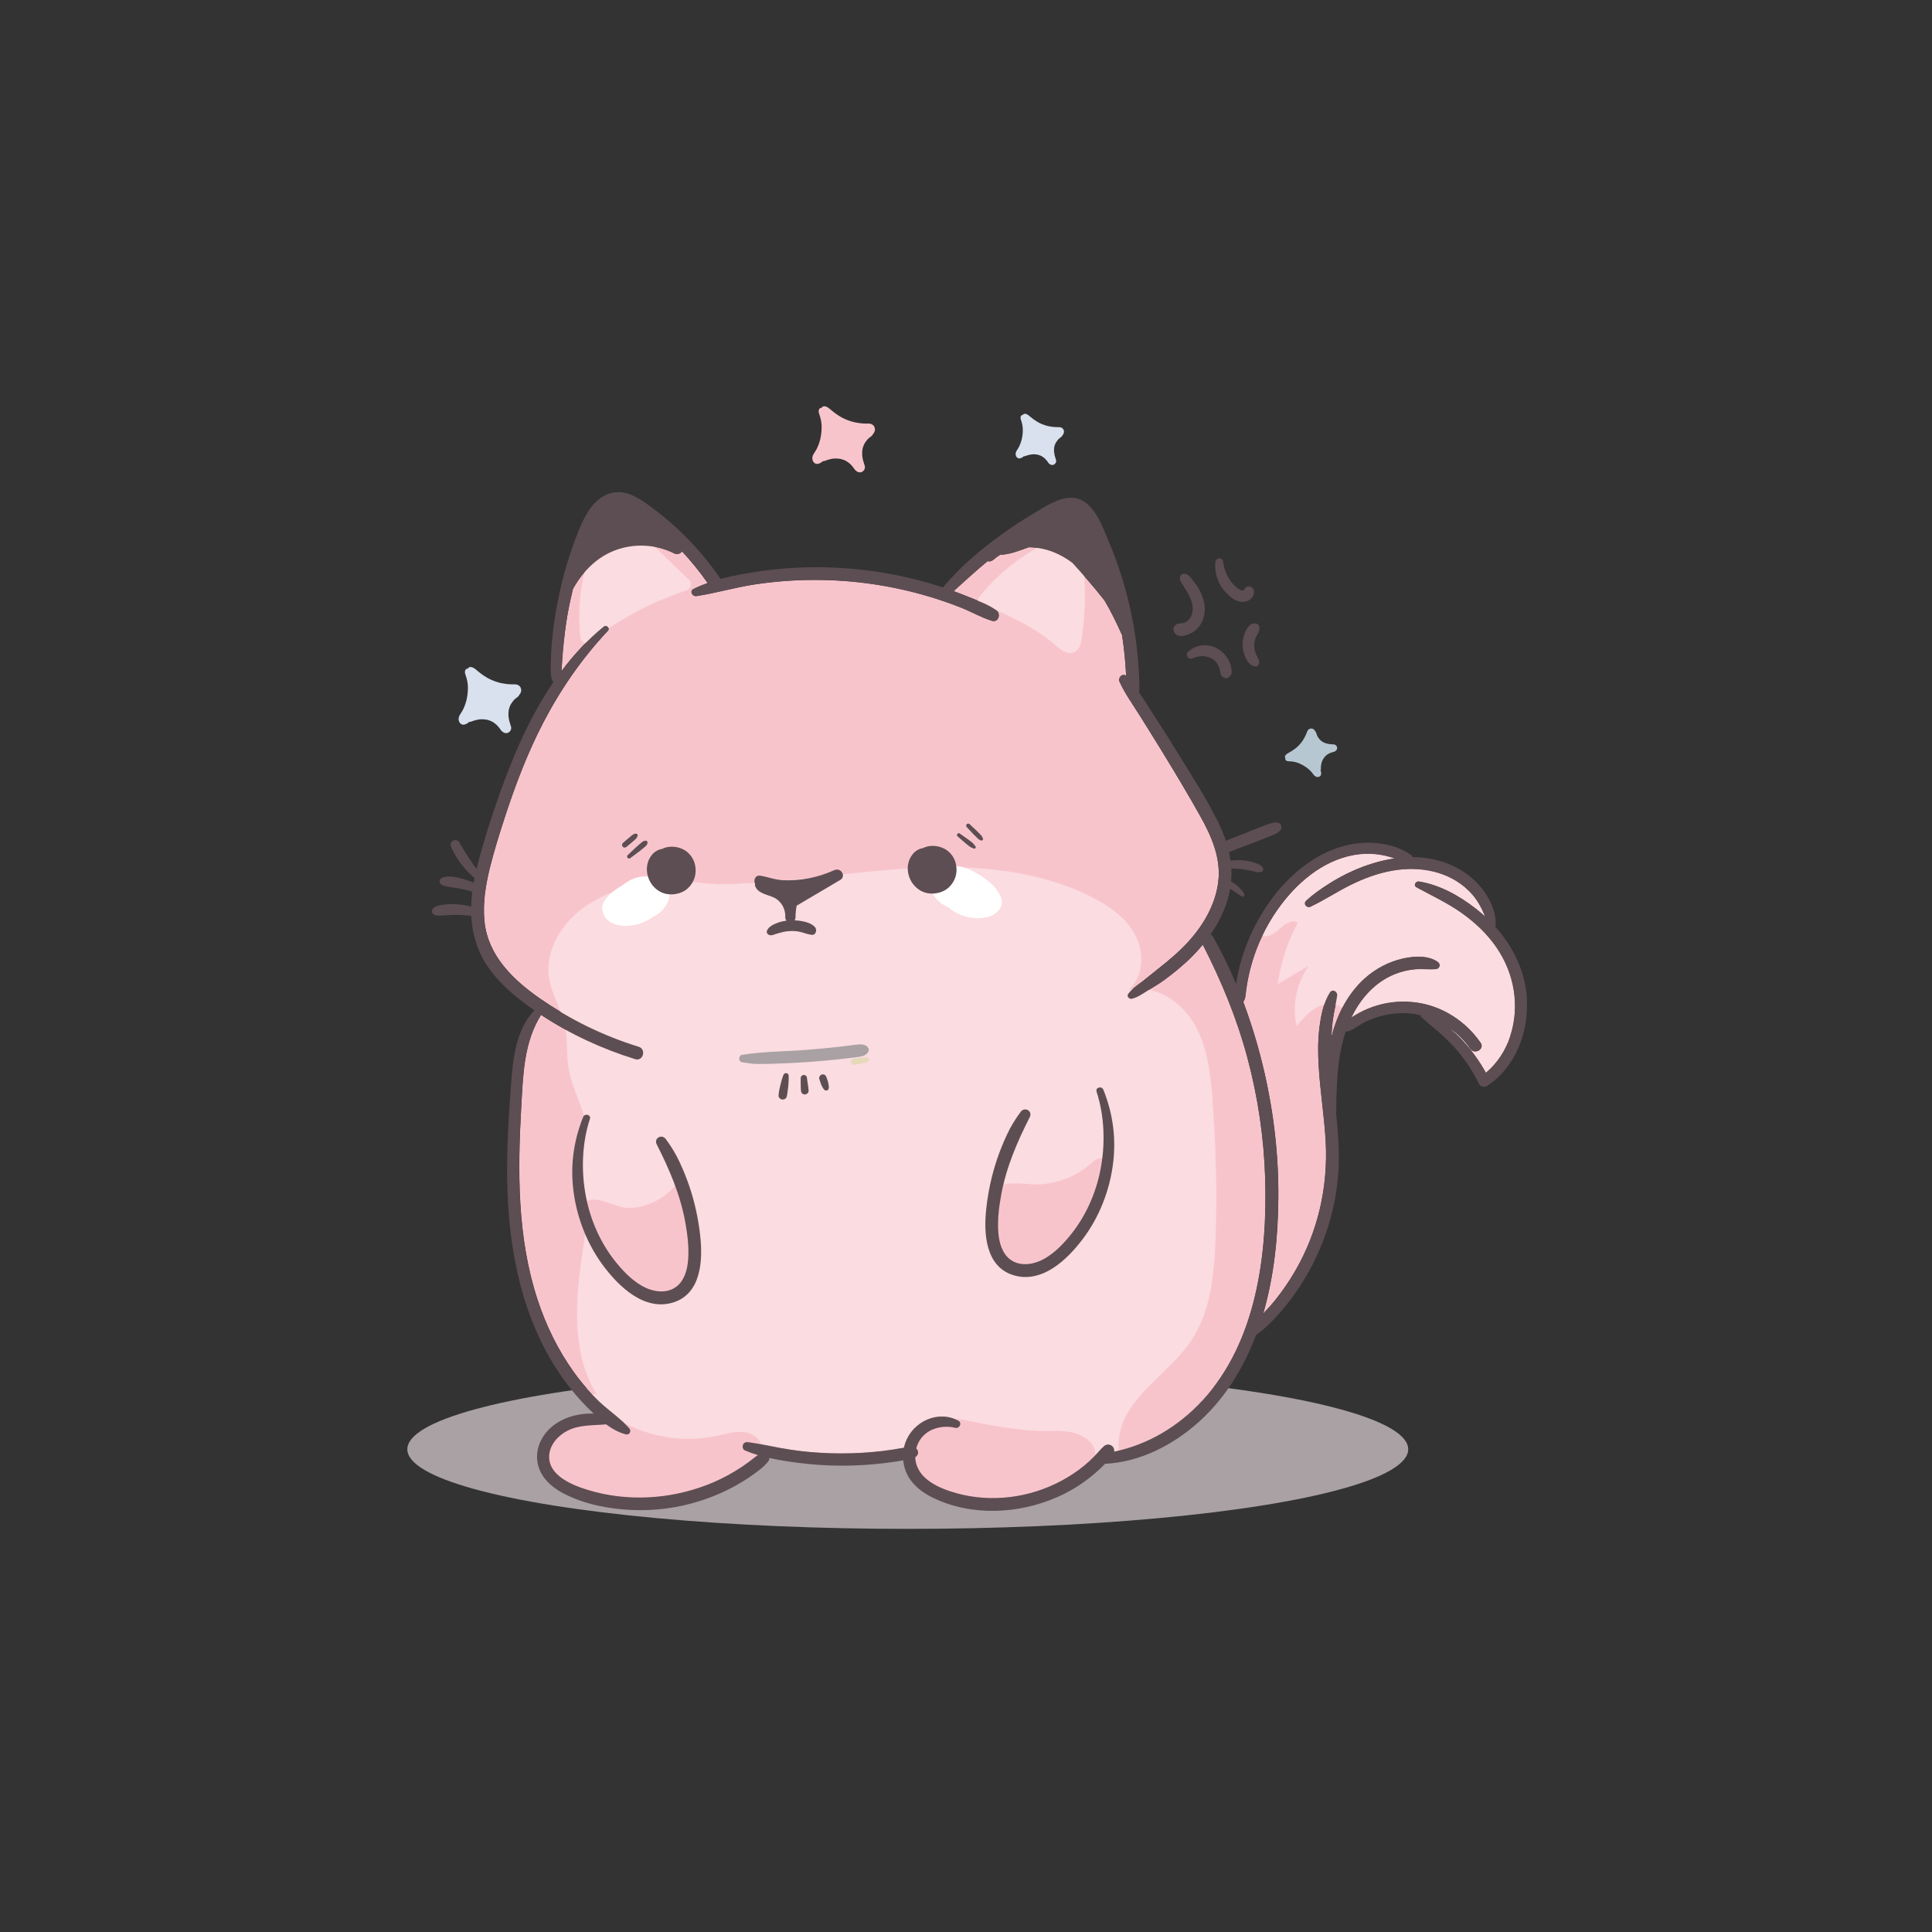 <?xml version="1.0" encoding="UTF-8" standalone="no"?> <!-- Created with Inkscape (http://www.inkscape.org/) --> <svg xmlns:inkscape="http://www.inkscape.org/namespaces/inkscape" xmlns:sodipodi="http://sodipodi.sourceforge.net/DTD/sodipodi-0.dtd" xmlns="http://www.w3.org/2000/svg" xmlns:svg="http://www.w3.org/2000/svg" width="500" height="500" viewBox="0 0 132.292 132.292" id="svg1" inkscape:version="1.3 (0e150ed6c4, 2023-07-21)" sodipodi:docname="кот розовый_печаль.svg"><rect x="0" y="0" width="132.292" height="132.292" fill="#333333" stroke="none"/> <defs id="defs1"></defs> <g inkscape:label="Слой 1" inkscape:groupmode="layer" id="layer1"> <g id="g247" transform="matrix(0.265,0,0,0.265,14.75,-2.265)"> <path class="cls-2" d="m 282.06,197.65 c 0,0 -0.02,0.06 -0.02,0.08 0,0.02 -0.01,0.03 -0.02,0.06 -0.03,0.07 -0.05,0.14 -0.08,0.21 -0.07,0.19 -0.15,0.37 -0.24,0.56 -0.16,0.35 -0.35,0.69 -0.55,1.02 -0.04,0.06 -0.08,0.13 -0.11,0.19 0,0 -0.09,0.14 -0.11,0.17 -0.1,0.14 -0.2,0.28 -0.3,0.42 -0.24,0.31 -0.49,0.6 -0.76,0.87 -0.48,0.49 -1.02,0.9 -1.65,1.31 -0.31,0.2 -0.63,0.37 -0.94,0.56 -0.38,0.22 -0.8,0.45 -0.91,0.91 -0.04,0.17 0.02,0.35 0.13,0.48 -0.07,0.12 -0.08,0.27 0.03,0.42 0.26,0.36 0.68,0.35 1.08,0.36 0.36,0.01 0.73,0.06 1.08,0.12 0.76,0.13 1.5,0.45 2.17,0.81 0.67,0.35 1.27,0.77 1.82,1.28 0.27,0.25 0.47,0.46 0.69,0.73 0.32,0.41 0.55,0.86 1.07,1.04 0.51,0.18 1.19,0 1.27,-0.64 0.05,-0.36 -0.01,-0.65 -0.14,-0.92 0.08,-0.27 0.08,-0.59 0.08,-0.86 0,-0.03 0,-0.05 0,-0.05 0,-0.02 0,-0.04 0,-0.07 0,-0.07 0.01,-0.14 0.02,-0.22 0.02,-0.16 0.04,-0.32 0.07,-0.48 0.03,-0.18 0.08,-0.36 0.13,-0.53 0,0 0,0 0,-0.01 0,0 0,-0.02 0.02,-0.04 0.03,-0.08 0.07,-0.17 0.1,-0.25 0.06,-0.15 0.13,-0.3 0.21,-0.44 0.11,-0.21 0.1,-0.19 0.21,-0.33 0.4,-0.54 0.65,-0.76 1.23,-1.1 0.04,-0.02 0.08,-0.05 0.13,-0.07 0.01,0 0.1,-0.05 0.12,-0.06 0.13,-0.06 0.27,-0.11 0.41,-0.16 0.15,-0.05 0.31,-0.1 0.47,-0.14 0.06,-0.02 0.13,-0.03 0.19,-0.05 0.08,0 0.15,-0.04 0.21,-0.08 0.04,-0.02 0.06,-0.03 0.08,-0.04 0.37,-0.18 0.64,-0.52 0.6,-0.95 -0.03,-0.4 -0.36,-0.78 -0.76,-0.85 -0.14,-0.02 -0.28,-0.03 -0.42,-0.03 -0.55,-0.03 -0.96,-0.06 -1.51,-0.21 -0.01,0 -0.13,-0.04 -0.17,-0.05 -0.04,-0.01 -0.09,-0.03 -0.1,-0.03 -0.13,-0.04 -0.25,-0.09 -0.37,-0.14 -0.14,-0.06 -0.27,-0.13 -0.4,-0.2 -0.04,-0.02 -0.09,-0.05 -0.13,-0.08 -0.02,-0.01 -0.06,-0.04 -0.09,-0.06 -0.21,-0.15 -0.39,-0.32 -0.57,-0.5 -0.01,-0.01 -0.02,-0.02 -0.02,-0.02 -0.03,-0.04 -0.06,-0.07 -0.09,-0.11 -0.08,-0.11 -0.16,-0.22 -0.24,-0.33 -0.07,-0.1 -0.13,-0.2 -0.19,-0.3 -0.02,-0.04 -0.04,-0.08 -0.05,-0.09 -0.02,-0.03 -0.03,-0.07 -0.05,-0.1 -0.11,-0.25 -0.19,-0.5 -0.26,-0.77 -0.04,-0.16 -0.14,-0.3 -0.26,-0.42 -0.15,-0.33 -0.48,-0.6 -0.82,-0.66 -0.64,-0.12 -1.1,0.3 -1.28,0.87 z" id="path6" style="fill:#b7c7d1;fill-opacity:1"></path> <path class="cls-2" d="m 77.17,185.38 c -0.06,0 -0.09,0 -0.12,0 -0.03,0 -0.05,0 -0.09,0 -0.11,0 -0.21,0 -0.32,0 -0.29,0 -0.58,-0.02 -0.87,-0.04 -0.55,-0.04 -1.1,-0.13 -1.64,-0.23 -0.1,-0.02 -0.21,-0.04 -0.31,-0.06 0,0 -0.23,-0.05 -0.28,-0.06 -0.24,-0.06 -0.48,-0.12 -0.71,-0.2 -0.53,-0.16 -1.05,-0.36 -1.55,-0.58 -0.91,-0.4 -1.72,-0.91 -2.6,-1.55 -0.42,-0.31 -0.82,-0.65 -1.22,-0.98 -0.48,-0.4 -1.01,-0.84 -1.68,-0.77 -0.24,0.03 -0.46,0.21 -0.58,0.42 -0.2,-0.02 -0.39,0.03 -0.54,0.25 -0.36,0.53 -0.13,1.08 0.06,1.63 0.17,0.49 0.29,1 0.39,1.51 0.21,1.08 0.15,2.23 0.02,3.32 -0.13,1.07 -0.39,2.09 -0.8,3.09 -0.2,0.49 -0.38,0.87 -0.64,1.29 -0.38,0.63 -0.87,1.18 -0.85,1.96 0.02,0.77 0.6,1.6 1.5,1.39 0.5,-0.12 0.86,-0.35 1.16,-0.65 0.41,-0.03 0.83,-0.19 1.2,-0.33 0.05,-0.02 0.06,-0.02 0.07,-0.03 0.03,0 0.06,-0.02 0.1,-0.03 0.1,-0.03 0.2,-0.05 0.3,-0.08 0.23,-0.06 0.45,-0.11 0.68,-0.16 0.26,-0.05 0.52,-0.08 0.78,-0.09 0,0 0.01,0 0.02,0 0.01,0 0.03,0 0.06,0 0.13,0 0.26,0 0.39,0 0.23,0.01 0.47,0.03 0.7,0.06 0.34,0.05 0.31,0.04 0.55,0.11 0.92,0.26 1.35,0.49 2.1,1.1 0.05,0.04 0.11,0.09 0.16,0.13 0.01,0.01 0.12,0.11 0.14,0.14 0.15,0.15 0.29,0.31 0.43,0.47 0.15,0.18 0.3,0.37 0.43,0.56 0.05,0.08 0.1,0.16 0.16,0.23 0.05,0.1 0.12,0.18 0.21,0.24 0.04,0.04 0.07,0.07 0.1,0.09 0.43,0.41 1.01,0.59 1.58,0.33 0.52,-0.25 0.87,-0.87 0.75,-1.45 -0.04,-0.2 -0.11,-0.39 -0.18,-0.58 -0.24,-0.75 -0.4,-1.31 -0.49,-2.13 0,-0.02 -0.02,-0.19 -0.02,-0.26 0,-0.06 0,-0.14 0,-0.15 0,-0.19 0,-0.38 0,-0.57 0.01,-0.22 0.03,-0.43 0.07,-0.64 0.01,-0.07 0.02,-0.14 0.04,-0.21 0,-0.03 0.02,-0.1 0.03,-0.15 0.1,-0.35 0.23,-0.69 0.38,-1.02 0,-0.02 0.01,-0.03 0.02,-0.04 0.03,-0.06 0.07,-0.12 0.1,-0.18 0.1,-0.17 0.21,-0.33 0.32,-0.48 0.1,-0.14 0.2,-0.28 0.31,-0.41 0.04,-0.05 0.08,-0.1 0.1,-0.12 0.04,-0.04 0.07,-0.08 0.11,-0.11 0.28,-0.27 0.58,-0.51 0.9,-0.73 0.2,-0.14 0.34,-0.34 0.43,-0.56 0.37,-0.37 0.56,-0.95 0.47,-1.43 -0.16,-0.92 -0.96,-1.32 -1.81,-1.27 z" id="path8" style="fill:#d9e1ee;fill-opacity:1"></path> <path class="cls-2" d="m 168.57,118 c -0.06,0 -0.09,0 -0.12,0 -0.03,0 -0.05,0 -0.09,0 -0.11,0 -0.21,0 -0.32,0 -0.29,0 -0.58,-0.02 -0.87,-0.04 -0.55,-0.04 -1.1,-0.13 -1.64,-0.23 -0.1,-0.02 -0.21,-0.04 -0.31,-0.06 0,0 -0.23,-0.05 -0.28,-0.06 -0.24,-0.06 -0.48,-0.12 -0.71,-0.2 -0.53,-0.16 -1.05,-0.36 -1.55,-0.58 -0.91,-0.4 -1.72,-0.91 -2.6,-1.55 -0.42,-0.31 -0.82,-0.65 -1.22,-0.98 -0.48,-0.4 -1.01,-0.84 -1.68,-0.77 -0.24,0.03 -0.46,0.21 -0.58,0.42 -0.2,-0.02 -0.39,0.03 -0.54,0.25 -0.36,0.53 -0.13,1.08 0.06,1.63 0.17,0.49 0.29,1 0.39,1.51 0.21,1.08 0.15,2.23 0.02,3.32 -0.13,1.07 -0.39,2.09 -0.8,3.09 -0.2,0.49 -0.38,0.87 -0.64,1.29 -0.38,0.63 -0.88,1.18 -0.85,1.96 0.02,0.77 0.6,1.6 1.5,1.39 0.5,-0.12 0.86,-0.35 1.16,-0.65 0.41,-0.03 0.83,-0.19 1.2,-0.33 0.05,-0.02 0.06,-0.02 0.07,-0.03 0.03,0 0.06,-0.02 0.1,-0.03 0.1,-0.03 0.2,-0.05 0.3,-0.08 0.23,-0.06 0.45,-0.11 0.68,-0.16 0.26,-0.05 0.52,-0.08 0.78,-0.09 0,0 0.01,0 0.02,0 0.01,0 0.03,0 0.06,0 0.13,0 0.26,0 0.39,0 0.23,0.01 0.47,0.03 0.7,0.06 0.34,0.05 0.31,0.04 0.55,0.11 0.92,0.26 1.35,0.49 2.1,1.1 0.05,0.04 0.11,0.09 0.16,0.13 0.01,0.01 0.12,0.11 0.14,0.14 0.15,0.15 0.29,0.31 0.43,0.47 0.15,0.18 0.3,0.37 0.43,0.56 0.05,0.08 0.1,0.16 0.16,0.23 0.05,0.1 0.12,0.18 0.21,0.24 0.04,0.04 0.07,0.07 0.1,0.09 0.43,0.41 1.01,0.59 1.58,0.33 0.52,-0.25 0.87,-0.87 0.75,-1.45 -0.04,-0.2 -0.11,-0.39 -0.18,-0.58 -0.24,-0.75 -0.4,-1.31 -0.49,-2.13 0,-0.02 -0.02,-0.19 -0.02,-0.26 0,-0.06 0,-0.14 0,-0.15 0,-0.19 0,-0.38 0,-0.57 0.01,-0.22 0.03,-0.43 0.07,-0.64 0.01,-0.07 0.02,-0.14 0.04,-0.21 0,-0.03 0.02,-0.1 0.03,-0.15 0.1,-0.35 0.23,-0.69 0.38,-1.02 0,-0.02 0.01,-0.03 0.02,-0.04 0.03,-0.06 0.07,-0.12 0.1,-0.18 0.1,-0.17 0.21,-0.33 0.32,-0.48 0.1,-0.14 0.2,-0.28 0.31,-0.41 0.04,-0.05 0.08,-0.1 0.1,-0.12 0.04,-0.04 0.07,-0.08 0.11,-0.11 0.28,-0.27 0.58,-0.51 0.9,-0.73 0.2,-0.14 0.34,-0.34 0.43,-0.56 0.37,-0.37 0.56,-0.95 0.47,-1.43 -0.16,-0.92 -0.96,-1.32 -1.81,-1.27 z" id="path4" style="fill:#f8c4cc;fill-opacity:1"></path> <path class="cls-2" d="m 217.86,118.92 c 0,0 -0.07,0 -0.09,0 -0.02,0 -0.04,0 -0.07,0 -0.08,0 -0.16,0 -0.24,0 -0.22,0 -0.45,-0.01 -0.67,-0.03 -0.43,-0.03 -0.85,-0.1 -1.27,-0.18 -0.08,-0.01 -0.16,-0.03 -0.24,-0.04 0,0 -0.18,-0.04 -0.22,-0.05 -0.18,-0.05 -0.37,-0.1 -0.55,-0.15 -0.41,-0.13 -0.81,-0.28 -1.2,-0.45 -0.7,-0.31 -1.33,-0.7 -2.01,-1.2 -0.32,-0.24 -0.63,-0.5 -0.95,-0.76 -0.37,-0.31 -0.78,-0.65 -1.3,-0.59 -0.19,0.02 -0.36,0.16 -0.45,0.32 -0.16,-0.02 -0.3,0.03 -0.42,0.2 -0.27,0.41 -0.1,0.84 0.04,1.26 0.13,0.38 0.22,0.78 0.3,1.17 0.16,0.84 0.12,1.73 0.02,2.57 -0.1,0.83 -0.3,1.61 -0.62,2.39 -0.15,0.38 -0.29,0.67 -0.49,1 -0.3,0.49 -0.68,0.91 -0.66,1.52 0.02,0.6 0.46,1.24 1.16,1.07 0.39,-0.09 0.67,-0.27 0.9,-0.5 0.32,-0.02 0.64,-0.15 0.93,-0.25 0.03,-0.01 0.05,-0.02 0.05,-0.02 0.02,0 0.04,-0.01 0.08,-0.02 0.08,-0.02 0.15,-0.04 0.23,-0.06 0.18,-0.05 0.35,-0.09 0.53,-0.12 0.2,-0.03 0.4,-0.06 0.6,-0.07 0,0 0,0 0.01,0 0.01,0 0.03,0 0.05,0 0.1,0 0.2,0 0.3,0 0.18,0 0.36,0.02 0.54,0.05 0.26,0.04 0.24,0.03 0.42,0.08 0.71,0.2 1.04,0.38 1.62,0.85 0.04,0.03 0.08,0.07 0.12,0.1 0,0 0.09,0.09 0.11,0.11 0.12,0.12 0.23,0.24 0.33,0.36 0.12,0.14 0.23,0.28 0.33,0.43 0.04,0.06 0.08,0.12 0.12,0.18 0.04,0.08 0.09,0.14 0.16,0.19 0.03,0.03 0.06,0.05 0.07,0.07 0.33,0.32 0.78,0.46 1.22,0.25 0.41,-0.19 0.67,-0.67 0.58,-1.12 -0.03,-0.16 -0.08,-0.3 -0.14,-0.45 -0.18,-0.58 -0.31,-1.02 -0.38,-1.65 0,-0.02 -0.01,-0.15 -0.02,-0.2 0,-0.04 0,-0.11 0,-0.12 0,-0.15 0,-0.3 0,-0.44 0,-0.17 0.03,-0.33 0.05,-0.5 0,-0.06 0.02,-0.11 0.03,-0.17 0,-0.03 0.02,-0.07 0.03,-0.11 0.08,-0.27 0.18,-0.53 0.3,-0.79 0,-0.02 0.01,-0.02 0.02,-0.03 0.03,-0.05 0.05,-0.09 0.08,-0.14 0.08,-0.13 0.16,-0.25 0.25,-0.37 0.08,-0.11 0.16,-0.21 0.24,-0.32 0.03,-0.04 0.06,-0.07 0.08,-0.09 0.03,-0.03 0.06,-0.06 0.09,-0.09 0.21,-0.21 0.45,-0.4 0.69,-0.57 0.15,-0.11 0.26,-0.26 0.33,-0.43 0.28,-0.29 0.43,-0.74 0.37,-1.11 -0.12,-0.71 -0.75,-1.02 -1.4,-0.99 z" id="path10" style="fill:#d9e1ee;fill-opacity:1"></path> <ellipse class="cls-5" cx="178.9" cy="383.03" rx="129.31" ry="20.57" id="ellipse1" style="fill:#a9a1a4;fill-opacity:1"></ellipse> <path class="cls-2" d="m 165.46,130.18 c 0,0 -0.02,-0.01 -0.03,-0.02 0.08,0.07 0.09,0.08 0.03,0.02 z" id="path3" style="fill:#ffffff"></path> <path class="cls-2" d="m 289.25,202.68 c 0,0 -0.01,0 -0.02,0.01 0.07,-0.04 0.07,-0.04 0.02,-0.01 z" id="path5" style="fill:#ffffff"></path> <path class="cls-2" d="m 74.07,197.56 c 0,0 -0.02,-0.01 -0.03,-0.02 0.08,0.07 0.09,0.08 0.03,0.02 z" id="path7" style="fill:#ffffff"></path> <path class="cls-2" d="m 215.45,128.35 c 0,0 -0.01,-0.01 -0.02,-0.02 0.06,0.06 0.07,0.06 0.02,0.02 z" id="path9" style="fill:#ffffff"></path> <path class="cls-4" d="m 255.01,370.46 c -3.3,3.58 -7.11,6.6 -11.29,8.91 -3.21,1.78 -6.65,3.14 -10.25,4 -0.42,0.1 -0.84,0.2 -1.27,0.29 0.33,-1.38 -1.37,-2.46 -2.57,-1.43 -0.91,0.78 -1.65,1.74 -2.49,2.6 -0.85,0.86 -1.74,1.67 -2.66,2.44 -1.82,1.51 -3.82,2.81 -5.9,3.92 -4.07,2.17 -8.6,3.62 -13.18,4.16 -4.64,0.56 -9.37,0.28 -13.87,-0.98 -4.36,-1.22 -10.04,-3.57 -10.62,-8.72 -0.03,-0.2 -0.03,-0.4 -0.03,-0.6 0.11,-0.08 0.22,-0.17 0.32,-0.27 0.62,-0.62 0.46,-1.47 -0.08,-1.98 0.4,-1.53 1.27,-2.92 2.55,-3.91 2.09,-1.64 5.04,-2.04 7.57,-1.42 1.08,0.26 1.81,-1.29 0.78,-1.85 -5.27,-2.81 -11.72,0.19 -13.69,5.64 -0.16,0.43 -0.28,0.88 -0.37,1.33 -0.03,0 -0.06,0 -0.09,0.02 -0.9,0.17 -1.8,0.32 -2.71,0.46 -1.8,0.28 -3.61,0.49 -5.42,0.65 -3.52,0.31 -7.07,0.41 -10.6,0.31 -3.53,-0.1 -7.05,-0.4 -10.54,-0.93 -3.63,-0.55 -7.22,-1.42 -10.86,-1.94 -0.58,-0.08 -1.13,0.09 -1.37,0.67 -0.21,0.48 -0.06,1.22 0.47,1.45 1.1,0.47 2.22,0.87 3.37,1.21 -0.87,0.58 -1.64,1.26 -2.49,1.88 -1.13,0.83 -2.3,1.6 -3.51,2.33 -2.28,1.37 -4.68,2.55 -7.16,3.51 -4.91,1.88 -10.12,2.98 -15.37,3.21 -5.26,0.23 -10.52,-0.4 -15.55,-1.96 -4.02,-1.24 -10.16,-3.73 -9.85,-8.87 0.17,-2.84 2.39,-5.26 4.84,-6.46 3.1,-1.53 6.52,-1.26 9.85,-1.58 1.58,1.15 3.27,2.11 5.1,2.6 0.94,0.24 1.5,-0.88 0.91,-1.55 -2.28,-2.6 -5.25,-4.52 -7.75,-6.9 -0.66,-0.62 -1.3,-1.27 -1.91,-1.94 -0.15,-0.16 -0.3,-0.31 -0.45,-0.47 -1.55,-1.67 -2.98,-3.44 -4.31,-5.29 -4.05,-5.67 -7.14,-12 -9.31,-18.63 -5.28,-16.05 -5.16,-33.25 -4.21,-49.93 0.46,-8.14 0.65,-16.58 5.12,-23.67 2.06,1.37 4.19,2.65 6.36,3.84 2.04,1.11 4.11,2.16 6.23,3.12 3.82,1.75 7.75,3.24 11.75,4.48 2.06,0.63 2.93,-2.58 0.88,-3.21 -4.05,-1.26 -8.01,-2.78 -11.84,-4.58 -2.85,-1.33 -5.63,-2.81 -8.33,-4.42 -1.81,-1.08 -3.58,-2.23 -5.32,-3.43 -6.94,-4.83 -13.46,-11.07 -14.36,-19.94 -0.49,-4.77 0.32,-9.55 1.47,-14.17 1.1,-4.35 2.45,-8.66 3.84,-12.92 2.71,-8.29 5.82,-16.46 9.84,-24.21 4.48,-8.63 10.04,-16.69 16.71,-23.78 0.69,-0.73 -0.34,-1.7 -1.1,-1.09 -4.12,3.37 -7.7,7.27 -10.87,11.5 0.02,-0.26 0.03,-0.51 0.05,-0.78 0.11,-1.55 0.19,-3.11 0.34,-4.67 0.28,-2.97 0.62,-5.93 1.12,-8.87 0.4,-2.35 0.91,-4.68 1.47,-7 0.05,-0.05 0.09,-0.11 0.13,-0.18 2.34,-4.16 5.86,-7.78 10.34,-9.58 5.04,-2.02 10.82,-1.8 15.67,0.64 0.8,0.4 1.61,0.08 2.03,-0.51 2.39,2.57 4.61,5.3 6.62,8.18 -1.26,0.45 -2.49,0.96 -3.67,1.55 -1.08,0.56 -0.26,1.98 0.77,1.82 5.07,-0.78 10,-2.25 15.08,-3.02 5.04,-0.76 10.14,-1.15 15.24,-1.16 10.11,-0.03 20.18,1.42 29.85,4.32 2.77,0.83 5.5,1.78 8.19,2.84 2.66,1.05 5.23,2.56 7.96,3.4 1.73,0.52 2.44,-1.79 1.15,-2.73 -2.11,-1.54 -4.82,-2.47 -7.22,-3.46 -1.26,-0.51 -2.52,-1 -3.79,-1.47 2.88,-2.63 5.77,-5.27 8.79,-7.75 0.48,0.13 1.02,0.06 1.49,-0.36 0.55,-0.49 1.13,-0.91 1.73,-1.28 2.48,-0.06 4.81,-1.02 7.15,-1.85 0.09,-0.03 0.19,-0.07 0.28,-0.1 2.12,0.02 4.26,0.44 6.23,1.21 1.81,0.7 3.48,1.67 5.02,2.83 1.36,1.46 2.66,2.98 3.95,4.46 1.5,1.72 2.94,3.48 4.35,5.28 1.71,2.87 3.16,5.9 4.53,8.95 0.53,3.49 0.89,7 1.05,10.53 -0.94,-0.81 -2.19,0.44 -1.69,1.52 1.39,3.07 3.44,5.89 5.23,8.74 1.81,2.87 3.6,5.76 5.38,8.66 3.51,5.73 7,11.5 10.27,17.37 2.92,5.23 5.39,10.86 4.61,17 -0.74,5.82 -3.85,11.16 -7.76,15.42 -2.34,2.55 -4.99,4.8 -7.71,6.93 -1.37,1.07 -2.69,2.21 -4.06,3.26 -0.88,0.67 -1.81,1.29 -2.61,2.04 -0.36,0.33 -0.7,0.68 -0.99,1.09 -0.04,0.05 -0.08,0.1 -0.12,0.15 -0.31,0.45 -0.04,0.96 0.39,1.17 0.17,0.08 0.37,0.12 0.56,0.07 1.54,-0.37 2.83,-1.31 4.16,-2.15 l 0.28,-0.18 c 1.28,-0.79 2.57,-1.53 3.79,-2.42 2.61,-1.9 5.12,-3.96 7.4,-6.26 0.94,-0.94 1.84,-1.93 2.69,-2.97 4.8,9.38 8.79,18.99 11.51,29.18 2.74,10.22 4.3,20.75 4.61,31.33 0.58,19.73 -2.29,42.23 -16.23,57.33 z" id="path27" style="fill:#f8c4cc;fill-opacity:1"></path> <path class="cls-4" d="m 334.56,276.35 c -1.2,3.65 -3.34,6.93 -6.27,9.38 -1.69,-3.03 -3.71,-5.87 -6.09,-8.41 -1.07,-1.15 -2.22,-2.2 -3.43,-3.19 2.12,1.46 3.99,3.29 5.47,5.42 1.12,1.64 3.82,0.08 2.68,-1.57 -3.78,-5.47 -9.73,-9.39 -16.35,-10.36 -3.43,-0.5 -6.96,-0.29 -10.3,0.69 -1.64,0.48 -3.28,1.15 -4.78,1.98 -0.58,0.32 -1.28,0.71 -1.95,1.16 2.33,-4.85 6.04,-9.07 11.1,-11.14 1.65,-0.67 3.4,-1.11 5.18,-1.28 1.85,-0.19 3.7,0.08 5.54,-0.07 1.01,-0.08 1.33,-1.28 0.51,-1.86 -2.84,-2 -7.25,-1.45 -10.37,-0.53 -3.53,1.04 -6.75,2.98 -9.36,5.57 -2.04,2.02 -3.67,4.35 -4.97,6.85 -1.23,2.39 -2.15,4.94 -2.81,7.56 0.08,-1.71 0.23,-3.43 0.48,-5.13 0.16,-1.1 0.4,-2.19 0.62,-3.28 0.16,-0.77 0.3,-1.54 0.41,-2.32 0.16,-1.11 -1.22,-1.87 -1.9,-0.8 -0.62,0.96 -1.08,2.01 -1.45,3.11 -0.66,1.96 -1,4.05 -1.25,6.04 -0.4,3.19 -0.37,6.45 -0.19,9.66 0.37,6.59 1.46,13.12 1.82,19.71 0.63,11.66 -1.98,23.19 -7.83,33.31 -1.58,2.74 -3.37,5.34 -5.35,7.8 -0.94,1.16 -1.95,2.25 -2.97,3.32 2.82,-9.69 3.85,-19.93 3.91,-29.99 0.08,-11 -1.19,-22.01 -3.69,-32.73 -1.4,-6 -3.18,-11.99 -5.37,-17.83 0,0 0.03,-0.02 0.03,-0.03 0.6,-0.94 0.57,-1.92 0.71,-3 0.14,-1.1 0.33,-2.18 0.56,-3.26 0.42,-2.06 0.99,-4.1 1.68,-6.09 0.56,-1.6 1.21,-3.18 1.96,-4.71 1.1,-2.32 2.4,-4.54 3.87,-6.65 4.71,-6.75 11.56,-12.76 19.89,-14.23 3.57,-0.63 7.07,-0.29 10.4,0.89 -3.71,0.54 -7.35,1.69 -10.74,3.19 -2.18,0.98 -4.29,2.12 -6.3,3.41 -2.02,1.3 -4.09,2.71 -5.82,4.37 -0.83,0.79 0.22,1.96 1.16,1.51 3.52,-1.66 6.8,-3.85 10.3,-5.59 3.46,-1.72 7.1,-3.08 10.93,-3.74 7,-1.21 14.5,0.13 19.67,5.23 1.96,1.93 3.22,4.15 4.16,6.6 -0.78,-0.71 -1.57,-1.39 -2.39,-2.03 -4.26,-3.32 -9.29,-6.13 -14.66,-7 -0.87,-0.14 -1.53,1.03 -0.64,1.52 3.91,2.12 7.96,4.01 11.62,6.59 3.47,2.46 6.63,5.43 9.04,8.95 4.63,6.76 6.09,15.15 3.53,22.98 z" id="path28" style="fill:#f8c4cc;fill-opacity:1"></path> <path class="cls-7" d="m 257.63,292.28 c -0.55,-6.7 -1.38,-13.63 -4.84,-19.39 -2.54,-4.22 -6.84,-7.65 -11.55,-8.61 -1.41,-0.29 -2.85,-0.35 -4.28,-0.15 -0.33,0.04 -0.66,0.1 -0.99,0.18 3.86,-3.37 4.12,-9.62 1.72,-14.15 -2.39,-4.53 -6.85,-7.61 -11.43,-9.91 -16.25,-8.16 -35.28,-8.44 -53.38,-6.86 -13.93,1.21 -27.81,3.44 -41.82,3.61 -5.54,0.07 -11.13,-1.38 -16.5,-0.95 -5.99,0.47 -12.85,2.86 -17.93,6.01 -6.52,4.05 -11.56,11.49 -10.43,19.08 0.46,3.09 1.87,5.94 2.98,8.87 0.48,1.26 0.9,2.53 1.17,3.84 0.05,0.26 0.1,0.51 0.13,0.78 0.5,3.1 0.24,6.3 0.7,9.42 0.67,4.6 2.88,8.82 4.22,13.27 0.18,0.59 0.33,1.18 0.48,1.77 -0.59,0.07 -1.14,0.41 -1.31,1.06 -1.07,3.95 -1.39,8.1 -0.89,12.16 0.24,1.98 0.63,3.94 1.23,5.84 0.39,1.24 0.87,2.34 1.48,3.39 -0.5,3.97 -1.14,7.93 -1.72,11.84 -1.75,12.01 -2.52,25.09 3.82,35.44 -0.4,-0.04 -0.8,-0.06 -1.21,-0.06 0.62,0.67 1.26,1.31 1.91,1.94 2.5,2.39 5.48,4.3 7.75,6.9 0.59,0.67 0.03,1.8 -0.91,1.55 -1.83,-0.49 -3.52,-1.44 -5.1,-2.6 -3.33,0.32 -6.75,0.06 -9.85,1.58 -2.44,1.2 -4.67,3.62 -4.84,6.46 -0.31,5.14 5.83,7.63 9.85,8.87 5.03,1.56 10.29,2.19 15.55,1.96 5.25,-0.23 10.46,-1.33 15.37,-3.21 2.48,-0.95 4.88,-2.14 7.16,-3.51 1.21,-0.72 2.38,-1.5 3.51,-2.33 0.84,-0.62 1.62,-1.3 2.49,-1.88 -1.15,-0.35 -2.28,-0.74 -3.37,-1.21 -0.53,-0.23 -0.68,-0.97 -0.47,-1.45 0.24,-0.58 0.79,-0.76 1.37,-0.67 3.63,0.51 7.22,1.39 10.86,1.94 3.49,0.53 7.01,0.83 10.54,0.93 3.53,0.1 7.08,0 10.6,-0.31 1.81,-0.16 3.62,-0.37 5.42,-0.65 0.91,-0.14 1.81,-0.3 2.71,-0.46 0.03,0 0.06,-0.02 0.09,-0.02 0.09,-0.46 0.21,-0.9 0.37,-1.33 1.97,-5.44 8.42,-8.45 13.69,-5.64 1.04,0.56 0.3,2.11 -0.78,1.85 -2.53,-0.62 -5.48,-0.22 -7.57,1.42 -1.27,0.99 -2.14,2.39 -2.55,3.91 0.55,0.51 0.71,1.36 0.08,1.98 -0.1,0.1 -0.21,0.19 -0.32,0.27 0,0.2 0,0.4 0.03,0.6 0.58,5.16 6.26,7.5 10.62,8.72 4.5,1.26 9.24,1.54 13.87,0.98 4.59,-0.55 9.11,-1.99 13.18,-4.16 2.08,-1.11 4.08,-2.41 5.9,-3.92 0.93,-0.77 1.81,-1.58 2.66,-2.44 0.84,-0.86 1.58,-1.82 2.49,-2.6 1.2,-1.03 2.9,0.05 2.57,1.43 0.43,-0.08 0.85,-0.19 1.27,-0.29 -0.08,-1.13 -0.06,-2.26 0.08,-3.39 1.33,-10.36 12.48,-16.1 18.4,-24.7 5.33,-7.75 6.22,-17.62 6.53,-27.02 0.4,-11.99 0.1,-24.01 -0.86,-35.98 z" id="path29" style="fill:#fbdce0;fill-opacity:1"></path> <path class="cls-9" d="m 116.37,237.05 c -0.44,-0.5 -0.97,-0.86 -1.55,-1.11 -0.29,-0.18 -0.59,-0.33 -0.9,-0.45 -2.32,-0.93 -5.16,-0.51 -7.26,0.78 -0.09,0.06 -0.17,0.13 -0.26,0.19 -0.16,0.09 -0.32,0.17 -0.47,0.27 -0.27,0.18 -0.54,0.38 -0.81,0.61 -1.01,0.56 -1.96,1.23 -2.82,1.99 -0.97,0.87 -2.01,1.94 -2.28,3.26 -0.32,1.58 0.47,3.11 1.75,4.03 2.14,1.53 5.45,1.35 7.85,0.59 1.31,-0.41 2.55,-1.05 3.65,-1.86 0.54,-0.28 1.06,-0.61 1.54,-0.99 2.1,-1.68 3.58,-4.98 1.56,-7.3 z" id="path30" style="fill:#ffffff"></path> <path class="cls-9" d="m 202.9,240.16 c -0.18,-0.42 -0.43,-0.8 -0.71,-1.17 -0.69,-1.36 -2.06,-2.47 -3.25,-3.34 -1.92,-1.39 -4.3,-2.82 -6.67,-3.23 -0.17,-0.03 -0.33,-0.03 -0.5,-0.05 -1.46,-0.34 -2.93,-0.28 -4.3,0.47 -0.79,0.43 -1.42,1.09 -1.85,1.85 -0.58,0.76 -0.86,1.73 -0.67,2.83 0.02,0.12 0.06,0.22 0.09,0.33 0.05,0.6 0.2,1.2 0.47,1.77 0.74,1.56 2.2,2.6 3.76,3.32 2.8,2.42 6.91,3.48 10.47,2.5 2.37,-0.65 4.24,-2.76 3.16,-5.29 z" id="path31" style="fill:#ffffff"></path> <path class="cls-3" d="m 168.56,279.14 c -0.8,-1.01 -2.44,-0.72 -3.56,-0.58 -1.38,0.16 -2.76,0.35 -4.14,0.5 -2.76,0.31 -5.53,0.57 -8.3,0.78 -5.49,0.42 -11.07,0.4 -16.5,1.28 -0.94,0.15 -0.95,1.76 0,1.9 1.34,0.2 2.65,0.44 4.01,0.46 1.39,0.01 2.78,-0.04 4.17,-0.08 2.85,-0.08 5.69,-0.2 8.53,-0.4 2.77,-0.2 5.54,-0.44 8.3,-0.74 1.38,-0.15 2.76,-0.3 4.14,-0.48 1.16,-0.15 2.97,-0.27 3.5,-1.51 0.18,-0.43 0.14,-0.77 -0.15,-1.14 z" id="path32" style="fill:#a9a1a4;fill-opacity:1"></path> <path class="cls-3" d="m 168.58,281.88 c -0.61,-0.18 -1.23,-0.07 -1.84,-0.02 -0.65,0.06 -1.29,0.18 -1.93,0.29 -0.4,0.07 -0.66,0.58 -0.54,0.96 0.14,0.44 0.52,0.61 0.96,0.54 0.59,-0.09 1.17,-0.18 1.75,-0.32 0.59,-0.15 1.22,-0.24 1.72,-0.6 0.32,-0.23 0.29,-0.72 -0.11,-0.84 z" id="path33" style="fill:#e5d9b9"></path> <path class="cls-10" d="m 102.21,374.24 c 8.02,5.41 18.3,7.36 27.75,5.26 1.99,-0.44 3.99,-1.06 6.03,-0.96 2.04,0.1 4.2,1.11 4.96,3 0.64,1.6 0.13,3.48 -0.9,4.85 -1.03,1.38 -2.51,2.34 -4,3.2 -12.07,6.99 -26.85,9.13 -40.41,5.86 -2.56,-0.62 -5.12,-1.44 -7.26,-2.97 -2.14,-1.53 -3.84,-3.85 -4.09,-6.47 -0.33,-3.44 1.91,-6.73 4.82,-8.6 2.91,-1.87 6.4,-2.58 9.81,-3.15" id="path34" style="fill:#f8c4cc;fill-opacity:1"></path> <path class="cls-10" d="m 201.69,397.59 c -4.25,0.35 -8.65,0.03 -12.52,-1.75 -3.87,-1.78 -7.14,-5.2 -7.98,-9.38 -0.84,-4.18 1.22,-8.97 5.15,-10.62 3.23,-1.35 6.91,-0.48 10.34,0.25 4.77,1.02 9.61,1.73 14.47,2.12 4.02,0.33 9.31,-0.62 12.92,1.47 9.09,5.28 -3.38,11.97 -8.14,14.14 -4.49,2.05 -9.32,3.35 -14.24,3.75 z" id="path35" style="fill:#f8c4cc;fill-opacity:1"></path> <path class="cls-10" d="m 107.11,320.68 c 4.94,-0.19 9.74,-2.82 12.54,-6.9 1.92,6.16 2.89,12.62 2.86,19.08 -0.02,3.99 -0.91,8.72 -4.56,10.34 -3.06,1.36 -6.62,-0.19 -9.39,-2.07 -5.65,-3.85 -10.19,-9.27 -13.1,-15.46 -1.15,-2.44 -2.55,-6.03 1.16,-7.01 3.08,-0.81 7.07,2.15 10.48,2.02 z" id="path36" style="fill:#f8c4cc;fill-opacity:1"></path> <path class="cls-10" d="m 226.08,309.3 c 0.96,-0.86 2.25,-1.87 3.39,-1.27 1.12,0.6 1.02,2.21 0.73,3.44 -1.12,4.83 -2.69,9.61 -5.33,13.8 -2.64,4.19 -6.42,7.79 -11.05,9.55 -3.04,1.16 -6.76,1.4 -9.32,-0.61 -4,-3.14 -7.63,-17.85 -0.94,-19.55 3.22,-0.82 6.92,0.18 10.22,-0.13 4.51,-0.43 8.91,-2.21 12.31,-5.23 z" id="path37" style="fill:#f8c4cc;fill-opacity:1"></path> <path class="cls-13" d="m 254.26,161 c -0.47,-0.88 -1.04,-1.68 -1.66,-2.46 -0.56,-0.71 -1.36,-1.84 -2.38,-1.75 -0.46,0.04 -0.78,0.28 -0.93,0.71 -0.3,0.84 0.31,1.6 0.73,2.28 0.41,0.67 0.85,1.33 1.24,2.01 0.69,1.2 1.23,2.52 1.26,3.93 0.03,1.23 -0.33,2.37 -1.22,3.16 -0.36,0.32 -0.79,0.54 -1.27,0.66 -0.33,0.09 -0.29,0.07 -0.59,0.07 -0.64,0.01 -1.1,0.14 -1.55,0.63 -0.42,0.46 -0.44,1 -0.2,1.54 0.94,2.1 4.16,0.74 5.44,-0.27 1.53,-1.21 2.31,-2.98 2.48,-4.89 0.17,-1.95 -0.44,-3.92 -1.35,-5.63 z" id="path38" style="fill:#5d4e53;fill-opacity:1"></path> <path class="cls-13" d="m 262.45,180.89 c -0.14,-0.64 -0.4,-1.28 -0.71,-1.86 -0.62,-1.16 -1.59,-2.17 -2.72,-2.83 -1.19,-0.69 -2.58,-1.01 -3.95,-0.89 -1.49,0.14 -2.67,0.69 -3.75,1.67 -0.38,0.34 -0.39,0.97 -0.08,1.36 0.33,0.42 0.86,0.5 1.33,0.27 0.41,-0.2 0.87,-0.28 1.32,-0.39 l 0.14,-0.02 c -0.2,0.02 -0.1,0 0.28,-0.04 0.02,0 0.18,-0.03 0.24,-0.04 0.06,0 0.21,-0.02 0.23,-0.02 0.14,0 0.28,-0.01 0.42,0 0.12,0 0.23,0 0.35,0.02 0.04,0 0.12,0.01 0.16,0.02 0.23,0.04 0.47,0.09 0.7,0.15 0.11,0.03 0.22,0.06 0.34,0.1 0,0 0.17,0.06 0.23,0.08 0.21,0.09 0.42,0.2 0.61,0.32 0.1,0.06 0.19,0.12 0.28,0.18 0.03,0.02 0.04,0.03 0.06,0.04 0.02,0.02 0.03,0.03 0.06,0.06 0.17,0.15 0.33,0.3 0.48,0.47 0.07,0.08 0.14,0.16 0.21,0.25 0.02,0.03 0.06,0.09 0.1,0.13 0.14,0.2 0.26,0.41 0.38,0.63 0,0.02 0.05,0.1 0.08,0.17 0.02,0.05 0.08,0.19 0.09,0.21 0.09,0.25 0.16,0.51 0.22,0.77 0,0.02 0.03,0.17 0.04,0.23 0,0.07 0.02,0.15 0.02,0.17 0.08,0.68 0.28,1.12 0.87,1.5 0.36,0.23 0.92,0.25 1.28,0 0.6,-0.41 0.89,-0.9 0.84,-1.63 -0.02,-0.35 -0.08,-0.71 -0.16,-1.06 z" id="path39" style="fill:#5d4e53;fill-opacity:1"></path> <path class="cls-13" d="m 269.25,178.32 c -0.1,-0.19 -0.21,-0.38 -0.3,-0.58 0,-0.01 0,-0.01 -0.01,-0.02 -0.01,-0.03 -0.03,-0.07 -0.06,-0.14 -0.02,-0.04 -0.06,-0.16 -0.09,-0.22 -0.13,-0.37 -0.24,-0.75 -0.32,-1.14 0,-0.03 -0.01,-0.06 -0.01,-0.08 0,-0.08 -0.02,-0.16 -0.02,-0.24 -0.02,-0.22 -0.02,-0.44 -0.02,-0.66 0,-0.2 0.02,-0.4 0.04,-0.6 0,-0.02 0,-0.03 0,-0.05 0.02,-0.09 0.03,-0.17 0.05,-0.26 0.04,-0.22 0.1,-0.43 0.16,-0.64 0.03,-0.1 0.06,-0.19 0.09,-0.28 0,0 0.02,-0.06 0.04,-0.12 0.02,-0.06 0.07,-0.15 0.08,-0.17 0.05,-0.11 0.11,-0.21 0.17,-0.32 0.1,-0.17 0.2,-0.34 0.3,-0.51 0.29,-0.49 0.48,-1.02 0.43,-1.59 -0.06,-0.61 -0.44,-0.99 -1.05,-1.06 -1.47,-0.15 -2.28,1.35 -2.75,2.51 -0.39,0.97 -0.59,2.05 -0.56,3.1 0.04,1.15 0.3,2.25 0.78,3.3 0.22,0.47 0.53,0.94 0.88,1.33 0.2,0.22 0.45,0.43 0.7,0.59 0.15,0.09 0.32,0.17 0.48,0.22 0.11,0.05 0.22,0.07 0.35,0.06 0.34,-0.06 0.4,-0.06 0.17,0 0.63,0.09 0.96,-0.58 0.93,-1.1 0,-0.46 -0.22,-0.88 -0.44,-1.29 z" id="path40" style="fill:#5d4e53;fill-opacity:1"></path> <path class="cls-13" d="m 268.27,160.97 c -0.33,-1 -1.74,-1.28 -2.3,-0.3 -0.02,0.04 -0.11,0.2 -0.16,0.29 0,0 0,0 0,0 -0.03,0.01 -0.11,0.07 -0.16,0.11 -0.02,0.01 -0.03,0.02 -0.04,0.03 -0.04,0.01 -0.08,0.03 -0.12,0.04 -0.06,0 -0.15,0 -0.17,0 -0.11,-0.02 -0.21,-0.05 -0.32,-0.09 -0.03,-0.02 -0.26,-0.12 -0.26,-0.12 -0.26,-0.14 -0.5,-0.31 -0.74,-0.48 -0.03,-0.02 -0.04,-0.03 -0.05,-0.04 0,0 0,0 -0.03,-0.03 -0.1,-0.09 -0.21,-0.17 -0.31,-0.27 -0.39,-0.35 -0.75,-0.73 -1.08,-1.13 -0.03,-0.04 -0.05,-0.06 -0.06,-0.07 -0.01,-0.02 -0.03,-0.04 -0.05,-0.08 -0.07,-0.09 -0.14,-0.18 -0.2,-0.28 -0.14,-0.2 -0.28,-0.41 -0.41,-0.63 -0.14,-0.23 -0.27,-0.47 -0.39,-0.72 -0.05,-0.11 -0.1,-0.21 -0.15,-0.32 -0.02,-0.04 -0.09,-0.22 -0.1,-0.23 -0.37,-0.91 -0.68,-1.91 -0.77,-2.86 -0.12,-1.3 -1.88,-1.29 -2.01,0 -0.31,2.86 0.69,5.64 2.61,7.76 0.97,1.07 2.3,2.19 3.75,2.45 0.86,0.16 1.75,0.05 2.49,-0.46 0.77,-0.54 1.36,-1.65 1.04,-2.59 z" id="path41" style="fill:#5d4e53;fill-opacity:1"></path> <path class="cls-7" d="m 122.4,158.42 c -2.59,-2.51 -5.18,-5.02 -7.77,-7.53 -2.12,-2.06 -4.35,-4.25 -7.24,-5.16 -3.87,-1.22 -7.25,0.68 -9.43,3.62 -0.16,0.07 -0.31,0.19 -0.4,0.4 -0.07,0.16 -0.13,0.32 -0.19,0.48 -0.75,1.21 -1.31,2.55 -1.62,3.89 -0.18,0.75 -0.29,1.5 -0.38,2.26 -1.33,5.47 -1.62,11.16 -1.1,16.8 0.09,1.01 1.29,2.1 2.3,1.32 7.57,-5.82 16.05,-10.39 25.12,-13.39 1.12,-0.37 1.62,-1.81 0.71,-2.7 z" id="path42" style="fill:#fbdce0;fill-opacity:1"></path> <path class="cls-7" d="m 224.09,153.92 c -0.39,-2.71 -1.76,-5.06 -4.63,-5.61 -2.82,-0.54 -5.46,0.87 -7.83,2.22 -5.42,3.09 -10.23,7.26 -14.14,12.11 -0.07,0.08 -0.12,0.18 -0.17,0.27 -0.34,0.24 -0.46,0.81 -0.2,1.15 0.08,0.77 0.58,1.45 1.53,1.35 0.33,-0.03 0.62,-0.1 0.92,-0.17 4.43,1.96 8.84,3.91 12.91,6.6 1.11,0.73 2.2,1.49 3.26,2.3 1.14,0.87 2.2,2.03 3.46,2.72 1.16,0.63 2.58,0.62 3.55,-0.38 0.97,-1 1.04,-2.55 1.22,-3.84 0.86,-6.18 1.01,-12.54 0.13,-18.73 z" id="path43" style="fill:#fbdce0;fill-opacity:1"></path> <path class="cls-7" d="m 334.56,276.35 c -1.2,3.65 -3.34,6.93 -6.27,9.38 -1.69,-3.03 -3.71,-5.87 -6.09,-8.41 -1.07,-1.15 -2.22,-2.2 -3.43,-3.19 2.12,1.46 3.99,3.29 5.47,5.42 1.12,1.64 3.82,0.08 2.68,-1.57 -3.78,-5.47 -9.73,-9.39 -16.35,-10.36 -3.43,-0.5 -6.96,-0.29 -10.3,0.69 -1.64,0.48 -3.28,1.15 -4.78,1.98 -0.58,0.32 -1.28,0.71 -1.95,1.16 2.33,-4.85 6.04,-9.07 11.1,-11.14 1.65,-0.67 3.4,-1.11 5.18,-1.28 1.85,-0.19 3.7,0.08 5.54,-0.07 1.01,-0.08 1.33,-1.28 0.51,-1.86 -2.84,-2 -7.25,-1.45 -10.37,-0.53 -3.53,1.04 -6.75,2.98 -9.36,5.57 -2.04,2.02 -3.67,4.35 -4.97,6.85 -0.34,-0.27 -0.71,-0.5 -1.1,-0.66 -0.2,-0.08 -0.4,-0.15 -0.62,-0.19 -0.95,-0.26 -1.96,-0.24 -2.93,0 -0.9,0.21 -1.78,0.59 -2.56,1.09 -1.8,1.14 -3.2,2.81 -4.56,4.46 -1.23,-5.32 -0.07,-11.14 3.11,-15.58 -2.67,1.58 -5.33,3.15 -8.01,4.73 0.75,-5.54 2.52,-10.93 5.19,-15.85 -1.57,-1.02 -3.53,0.42 -4.89,1.7 -1.16,1.1 -2.94,2.17 -4.27,1.65 1.1,-2.32 2.4,-4.54 3.87,-6.65 4.71,-6.75 11.56,-12.76 19.89,-14.23 3.57,-0.63 7.07,-0.29 10.4,0.89 -3.71,0.54 -7.35,1.69 -10.74,3.19 -2.18,0.98 -4.29,2.12 -6.3,3.41 -2.02,1.3 -4.09,2.71 -5.82,4.37 -0.83,0.79 0.22,1.96 1.16,1.51 3.52,-1.66 6.8,-3.85 10.3,-5.59 3.46,-1.72 7.1,-3.08 10.93,-3.74 7,-1.21 14.5,0.13 19.67,5.23 1.96,1.93 3.22,4.15 4.16,6.6 -0.78,-0.71 -1.57,-1.39 -2.39,-2.03 -4.26,-3.32 -9.29,-6.13 -14.66,-7 -0.87,-0.14 -1.53,1.03 -0.64,1.52 3.91,2.12 7.96,4.01 11.62,6.59 3.47,2.46 6.63,5.43 9.04,8.95 4.63,6.76 6.09,15.15 3.53,22.98 z" id="path44" style="fill:#fbdce0;fill-opacity:1"></path> <path class="cls-14" d="m 116.41,339.27 c -2.46,0.11 -5.19,0.28 -7.44,-0.92 -1.97,-1.05 -3.4,-2.86 -4.63,-4.68 -1.46,-2.17 -2.8,-4.42 -3.99,-6.76 -0.61,-1.2 -1.2,-2.42 -1.75,-3.65 -0.45,-1 -0.88,-2.57 -2.08,-2.85 -0.41,-0.09 -0.73,0.07 -0.97,0.39 -0.79,1.06 0.13,2.84 0.54,3.91 0.54,1.38 1.13,2.74 1.77,4.07 1.25,2.57 2.65,5.11 4.31,7.44 1.5,2.12 3.3,4.14 5.69,5.26 2.68,1.25 5.64,1.27 8.54,1.12 2.13,-0.11 2.15,-3.43 0,-3.33 z" id="path45" style="fill:#f8c4cc;fill-opacity:1"></path> <path class="cls-14" d="m 138.5,383.3 c -5.82,4.08 -12.14,7.01 -19.17,8.29 -6.95,1.27 -14.19,0.79 -20.95,-1.21 -1.86,-0.55 -3.7,-1.17 -5.48,-1.93 -1.9,-0.81 -3.7,-1.79 -5.67,-2.44 -1.04,-0.35 -1.81,1.08 -1.06,1.82 2.66,2.59 6.48,4.07 9.94,5.28 3.59,1.26 7.38,2.01 11.16,2.35 7.49,0.68 15.16,-0.48 22.13,-3.29 3.95,-1.59 7.73,-3.64 11.11,-6.25 1.48,-1.15 -0.47,-3.7 -2.02,-2.62 z" id="path46" style="fill:#f8c4cc;fill-opacity:1"></path> <path class="cls-14" d="m 226.13,383.87 c -0.85,0.16 -1.4,0.7 -2.07,1.21 -0.72,0.55 -1.47,1.07 -2.23,1.57 -1.43,0.93 -2.91,1.78 -4.44,2.52 -3.04,1.48 -6.28,2.54 -9.58,3.22 -6.25,1.27 -13.26,1.18 -19.24,-1.2 -1.52,-0.6 -3,-1.42 -4.29,-2.42 -1.28,-0.99 -2.27,-2.46 -3.74,-3.18 -0.48,-0.23 -0.95,0.06 -1,0.57 -0.17,1.66 0.99,3.1 2.07,4.22 1.16,1.2 2.57,2.21 4.05,2.99 3.08,1.63 6.45,2.46 9.88,2.86 7.48,0.87 15.12,-0.45 22,-3.45 1.87,-0.82 3.69,-1.78 5.42,-2.87 0.91,-0.58 1.8,-1.19 2.67,-1.84 0.96,-0.72 1.82,-1.3 2.26,-2.45 0.43,-1.11 -0.8,-1.94 -1.76,-1.76 z" id="path47" style="fill:#f8c4cc;fill-opacity:1"></path> <path class="cls-14" d="m 226.4,310.59 c -0.42,3.03 -0.88,5.91 -2.05,8.77 -1.07,2.61 -2.58,5.1 -4.4,7.26 -3.5,4.13 -9.32,8.94 -15.13,6.94 -1.01,-0.35 -1.94,1.15 -1.08,1.85 5.86,4.76 14.01,-1.35 18.02,-5.83 2.25,-2.52 4.1,-5.38 5.42,-8.49 1.33,-3.11 2.41,-6.65 2.41,-10.06 0,-1.77 -2.93,-2.3 -3.19,-0.43 z" id="path48" style="fill:#f8c4cc;fill-opacity:1"></path> <path class="cls-13" d="m 122.39,314.87 c -0.71,-2.07 -1.54,-4.11 -2.47,-6.1 -1,-2.14 -2.15,-4.01 -3.55,-5.9 -1.02,-1.39 -3.15,-0.22 -2.34,1.37 3.27,6.45 6.1,13 7.39,20.16 0.57,3.18 0.98,6.5 0.72,9.74 -0.2,2.51 -0.96,5.35 -3.09,6.91 -2.66,1.96 -6.28,1.25 -8.94,-0.3 -2.73,-1.59 -5.02,-4.02 -6.96,-6.49 -3.72,-4.74 -6.2,-10.42 -7.37,-16.31 -1.31,-6.57 -1.11,-13.88 0.98,-20.27 0.37,-1.13 -1.33,-1.54 -1.75,-0.48 -2.56,6.4 -3.39,13.01 -2.39,19.84 0.97,6.64 3.56,13.13 7.57,18.52 4.06,5.44 10.65,11.85 18.11,9.53 7.21,-2.24 7.66,-10.81 6.99,-17.06 -0.48,-4.47 -1.43,-8.89 -2.89,-13.14 z" id="path49" style="fill:#5d4e53;fill-opacity:1"></path> <path class="cls-13" d="m 227.69,290.64 c 2.09,6.39 2.29,13.7 0.98,20.27 -1.17,5.9 -3.65,11.57 -7.37,16.31 -1.94,2.47 -4.23,4.9 -6.96,6.49 -2.66,1.55 -6.28,2.26 -8.94,0.3 -2.13,-1.57 -2.89,-4.41 -3.09,-6.91 -0.26,-3.24 0.14,-6.55 0.72,-9.74 1.29,-7.16 4.12,-13.71 7.39,-20.16 0.8,-1.59 -1.32,-2.76 -2.34,-1.37 -1.39,1.89 -2.55,3.76 -3.55,5.9 -0.93,1.99 -1.75,4.02 -2.47,6.1 -1.46,4.26 -2.41,8.67 -2.89,13.14 -0.67,6.25 -0.22,14.82 6.99,17.06 7.46,2.32 14.05,-4.09 18.11,-9.53 4.02,-5.39 6.6,-11.88 7.57,-18.52 1,-6.83 0.17,-13.44 -2.39,-19.84 -0.42,-1.06 -2.12,-0.65 -1.75,0.48 z" id="path50" style="fill:#5d4e53;fill-opacity:1"></path> <path class="cls-13" d="m 146.76,286.34 c -0.16,0.46 -0.31,0.81 -0.43,1.26 l -0.32,1.24 c -0.23,0.89 -0.43,1.84 -0.5,2.75 -0.04,0.54 0.44,1 0.94,1.06 0.52,0.07 1.06,-0.25 1.19,-0.78 0.13,-0.49 0.17,-1 0.24,-1.5 0.05,-0.42 0.12,-0.84 0.15,-1.27 0.03,-0.42 0.06,-0.84 0.09,-1.27 0.04,-0.48 0,-0.82 0,-1.32 0,-0.8 -1.11,-0.91 -1.36,-0.18 z" id="path51" style="fill:#5d4e53;fill-opacity:1"></path> <path class="cls-13" d="m 152.83,286.9 c -0.02,-0.18 -0.22,-0.4 -0.37,-0.48 -0.16,-0.09 -0.33,-0.12 -0.52,-0.1 -0.39,0.05 -0.71,0.39 -0.7,0.8 v 1.62 c 0.02,0.54 0,1.08 0.06,1.62 0.03,0.27 0.09,0.51 0.29,0.7 0.17,0.17 0.46,0.3 0.7,0.29 0.09,0 0.19,-0.03 0.28,-0.06 0,0 0,0.01 -0.02,0.02 0.16,-0.02 0.31,-0.13 0.43,-0.25 0.19,-0.18 0.32,-0.42 0.3,-0.71 -0.03,-0.61 -0.14,-1.22 -0.23,-1.83 -0.08,-0.54 -0.15,-1.08 -0.23,-1.63 z" id="path52" style="fill:#5d4e53;fill-opacity:1"></path> <path class="cls-13" d="m 158.32,288.2 c -0.04,-0.22 -0.14,-0.44 -0.21,-0.66 -0.08,-0.23 -0.15,-0.45 -0.23,-0.68 -0.08,-0.23 -0.22,-0.44 -0.44,-0.57 -0.2,-0.12 -0.5,-0.17 -0.73,-0.1 -0.47,0.15 -0.83,0.66 -0.66,1.17 l 0.22,0.68 c 0.09,0.28 0.17,0.57 0.3,0.84 0.22,0.45 0.42,0.93 0.79,1.27 0.17,0.16 0.4,0.23 0.63,0.17 0.2,-0.06 0.42,-0.24 0.46,-0.46 0.03,-0.15 0.07,-0.31 0.06,-0.47 0,-0.11 -0.03,-0.23 -0.04,-0.34 -0.04,-0.29 -0.09,-0.57 -0.15,-0.86 z" id="path53" style="fill:#5d4e53;fill-opacity:1"></path> <path class="cls-13" d="m 189.43,228.58 c -1.29,-1.12 -3.15,-1.63 -4.84,-1.42 -0.64,0.08 -1.24,0.27 -1.78,0.54 0,0 -0.02,0 -0.03,0 -2.12,0.35 -3.53,2.32 -3.82,4.35 -0.51,3.51 2.06,7.12 5.69,7.37 1.68,0.11 3.46,-0.34 4.74,-1.47 1.29,-1.14 2.07,-2.77 2.11,-4.5 0.04,-1.88 -0.64,-3.62 -2.07,-4.87 z" id="path54" style="fill:#5d4e53;fill-opacity:1"></path> <path class="cls-13" d="m 117.24,239.63 c 1.68,0.11 3.46,-0.34 4.74,-1.47 1.29,-1.14 2.07,-2.77 2.11,-4.5 0.04,-1.88 -0.64,-3.62 -2.07,-4.87 -1.29,-1.12 -3.15,-1.63 -4.84,-1.42 -0.64,0.08 -1.24,0.27 -1.78,0.54 0,0 -0.02,0 -0.03,0 -2.12,0.35 -3.53,2.32 -3.82,4.35 -0.51,3.51 2.06,7.12 5.69,7.37 z" id="path55" style="fill:#5d4e53;fill-opacity:1"></path> <path class="cls-13" d="m 338.89,266.52 c -0.46,-7.04 -3.59,-13.41 -8.21,-18.55 0.06,-0.12 0.1,-0.25 0.11,-0.4 0.19,-3.45 -1.51,-6.9 -3.61,-9.53 -2.21,-2.77 -5.16,-4.88 -8.43,-6.21 -3.03,-1.24 -6.2,-1.79 -9.39,-1.81 -0.09,-0.23 -0.25,-0.44 -0.5,-0.61 -3.67,-2.57 -8.54,-3.39 -12.93,-3.03 -4.47,0.37 -8.74,1.99 -12.49,4.42 -7.72,5 -13.41,12.91 -16.81,21.36 -0.96,2.39 -1.73,4.86 -2.29,7.37 -0.24,1.07 -0.43,2.15 -0.6,3.24 -1.75,-4.15 -3.7,-8.19 -5.9,-12.08 -0.19,-0.34 -0.44,-0.56 -0.71,-0.68 2.18,-3.14 3.88,-6.61 4.78,-10.34 0.12,-0.49 0.21,-0.98 0.3,-1.47 0.09,0.06 0.18,0.11 0.26,0.17 0.44,0.31 0.9,0.58 1.34,0.88 0.45,0.32 0.91,0.66 1.4,0.91 0.42,0.22 0.81,-0.21 0.62,-0.62 -0.25,-0.52 -0.64,-0.99 -1.04,-1.41 -0.43,-0.45 -0.89,-0.89 -1.41,-1.23 -0.3,-0.2 -0.61,-0.39 -0.93,-0.57 0.1,-1.12 0.12,-2.22 0.06,-3.32 0.4,0 0.81,-0.03 1.16,0 0.68,0.03 1.38,0.09 2.03,0.19 0.72,0.11 1.45,0.25 2.16,0.4 0.35,0.07 0.69,0.17 1.03,0.25 0.46,0.11 0.87,0.1 1.33,0.01 0.44,-0.08 0.7,-0.71 0.44,-1.08 -0.29,-0.41 -0.6,-0.71 -1.07,-0.91 -0.37,-0.16 -0.75,-0.3 -1.14,-0.44 -0.8,-0.27 -1.61,-0.42 -2.45,-0.52 -0.78,-0.09 -1.56,-0.12 -2.34,-0.08 -0.41,0.02 -0.9,0.03 -1.36,0.11 -0.1,-0.74 -0.24,-1.48 -0.4,-2.22 0.88,-0.3 1.75,-0.7 2.59,-1.01 1.36,-0.51 2.72,-1.02 4.08,-1.54 1.36,-0.52 2.73,-1.03 4.07,-1.59 0.96,-0.4 3.33,-1.26 2.72,-2.74 -0.58,-1.39 -2.72,-0.56 -3.68,-0.21 -1.37,0.49 -2.71,1.05 -4.07,1.58 -1.36,0.53 -2.71,1.08 -4.06,1.63 -0.78,0.32 -1.64,0.61 -2.46,0.95 -0.53,-1.58 -1.18,-3.14 -1.93,-4.68 -3.03,-6.17 -6.81,-12.03 -10.42,-17.88 -2.1,-3.42 -4.24,-6.81 -6.43,-10.17 -1.21,-1.86 -2.39,-3.81 -3.68,-5.68 0.09,-0.2 0.14,-0.43 0.13,-0.7 -0.12,-13.03 -2.77,-25.99 -7.83,-37.99 -2.06,-4.9 -4.61,-12.71 -11.36,-11.38 -2.99,0.59 -5.87,2.56 -8.46,4.1 -2.67,1.59 -5.28,3.29 -7.8,5.12 -5.57,4.02 -10.95,8.5 -15.31,13.82 -0.32,-0.1 -0.63,-0.22 -0.94,-0.32 -4.94,-1.58 -9.99,-2.78 -15.11,-3.59 -10.41,-1.64 -21.05,-1.8 -31.47,-0.25 -3.28,0.49 -6.68,1.06 -9.96,1.94 -3.36,-4.92 -7.25,-9.45 -11.67,-13.46 -2.14,-1.94 -4.39,-3.76 -6.73,-5.45 -2.38,-1.73 -5.06,-3.56 -8.14,-3.5 -5.38,0.1 -8.26,5.37 -10.03,9.73 -2.4,5.9 -4.21,12.03 -5.45,18.28 -0.71,3.57 -1.23,7.19 -1.56,10.82 -0.16,1.81 -0.26,3.63 -0.29,5.44 -0.02,0.9 -0.03,1.83 0.03,2.73 0.06,0.86 0.22,1.44 0.63,2.13 -6.53,9.6 -11.12,20.68 -14.81,31.51 -1.51,4.41 -2.93,8.87 -4.16,13.37 -0.3,1.1 -0.59,2.21 -0.85,3.33 -0.67,-0.86 -1.3,-1.75 -1.89,-2.67 -0.88,-1.37 -1.77,-2.74 -2.55,-4.17 -0.31,-0.58 -1.11,-0.76 -1.67,-0.44 -0.62,0.36 -0.71,1.07 -0.44,1.67 0.73,1.6 1.58,3.09 2.66,4.47 1.01,1.29 2.15,2.45 3.36,3.56 -0.08,0.39 -0.15,0.78 -0.22,1.17 -1.14,-0.5 -2.33,-0.93 -3.54,-1.21 -0.82,-0.19 -1.66,-0.36 -2.51,-0.39 -0.84,-0.04 -1.85,0.03 -2.51,0.58 -0.37,0.31 -0.33,0.98 0,1.29 0.53,0.51 1.44,0.66 2.15,0.79 0.75,0.13 1.4,0.19 2.23,0.34 1.3,0.23 2.57,0.51 3.82,0.91 -0.16,1.28 -0.26,2.56 -0.3,3.84 -1.35,-0.33 -2.72,-0.56 -4.1,-0.61 -1.04,-0.04 -2.09,-0.03 -3.12,0.13 -0.99,0.16 -2.28,0.28 -2.8,1.25 -0.17,0.32 -0.16,0.81 0.14,1.06 0.84,0.71 1.82,0.47 2.84,0.44 0.95,-0.03 1.9,-0.12 2.85,-0.12 1.42,0 2.83,0.06 4.23,0.24 0.21,4.44 1.44,8.75 3.85,12.51 2.44,3.79 5.74,6.88 9.29,9.6 1.03,0.79 2.09,1.56 3.16,2.31 -5.07,5.24 -5.61,13.47 -6.12,20.37 -0.67,9.01 -1.17,18.05 -0.8,27.08 0.65,15.98 4.04,32.15 12.95,45.68 2.23,3.39 4.78,6.58 7.64,9.45 0.53,0.53 1.08,1.08 1.65,1.62 -5.25,-0.2 -10.89,1.91 -13.44,6.6 -1.44,2.65 -1.61,5.7 -0.29,8.44 1.24,2.58 3.71,4.45 6.19,5.72 5.24,2.68 11.4,3.85 17.24,4.14 6.02,0.29 12.13,-0.52 17.87,-2.36 3.22,-1.03 6.35,-2.38 9.3,-4.03 1.46,-0.82 2.88,-1.71 4.24,-2.68 1.46,-1.04 2.92,-2.07 4.01,-3.5 0.22,-0.29 0.29,-0.59 0.26,-0.87 1.53,0.35 3.07,0.62 4.59,0.86 3.7,0.58 7.44,0.95 11.18,1.08 3.73,0.13 7.47,0.03 11.19,-0.31 1.84,-0.17 3.68,-0.39 5.51,-0.66 0.72,-0.11 1.43,-0.23 2.14,-0.35 0.13,1.32 0.49,2.62 1.1,3.8 1.35,2.62 3.85,4.52 6.44,5.8 10,4.92 22.22,4.3 32.26,-0.1 2.76,-1.21 5.37,-2.74 7.77,-4.56 1.27,-0.97 2.5,-1.99 3.64,-3.11 0.31,-0.31 0.63,-0.62 0.95,-0.94 9.07,-0.43 17.68,-4.91 24.33,-10.92 6.72,-6.07 11.5,-13.92 14.67,-22.34 2.28,-1.58 4.25,-3.64 6.08,-5.7 1.94,-2.18 3.71,-4.52 5.3,-6.96 3.15,-4.83 5.62,-10.13 7.33,-15.63 1.73,-5.57 2.64,-11.43 2.69,-17.26 0.03,-3.84 -0.3,-7.66 -0.69,-11.48 0.08,-7.17 0.19,-14.58 2.47,-21.44 0.16,0.05 0.34,0.06 0.54,0 1.44,-0.37 2.8,-1.59 4.13,-2.26 1.33,-0.67 2.69,-1.21 4.12,-1.61 2.92,-0.82 6.03,-1.09 9.04,-0.62 0.51,0.08 1.02,0.19 1.53,0.31 0,0.24 0.09,0.49 0.34,0.68 0.77,0.59 1.46,1.29 2.22,1.9 0.74,0.59 1.46,1.19 2.17,1.82 1.42,1.25 2.79,2.58 4.06,3.98 2.54,2.82 4.65,5.99 6.3,9.4 0.33,0.69 1.38,0.93 2.01,0.53 7.45,-4.82 10.89,-14.06 10.32,-22.69 z m -83.88,103.94 c -6.14,6.65 -14.01,11.38 -22.82,13.2 0.33,-1.39 -1.37,-2.46 -2.57,-1.44 -0.91,0.79 -1.65,1.75 -2.5,2.61 -0.84,0.86 -1.73,1.67 -2.66,2.44 -1.82,1.51 -3.82,2.8 -5.9,3.92 -4.07,2.17 -8.6,3.62 -13.18,4.17 -4.64,0.56 -9.37,0.28 -13.88,-0.98 -4.36,-1.22 -10.04,-3.56 -10.62,-8.72 -0.02,-0.2 -0.02,-0.39 -0.03,-0.59 0.11,-0.08 0.22,-0.17 0.32,-0.27 0.63,-0.63 0.47,-1.47 -0.08,-1.98 0.4,-1.53 1.27,-2.92 2.54,-3.91 2.09,-1.63 5.04,-2.04 7.57,-1.42 1.08,0.26 1.81,-1.29 0.78,-1.84 -5.27,-2.82 -11.71,0.2 -13.69,5.64 -0.16,0.43 -0.27,0.88 -0.37,1.33 -0.03,0 -0.06,0.01 -0.09,0.02 -0.9,0.17 -1.81,0.32 -2.71,0.46 -1.8,0.28 -3.61,0.49 -5.42,0.65 -3.52,0.31 -7.07,0.41 -10.61,0.31 -3.53,-0.1 -7.05,-0.4 -10.54,-0.93 -3.64,-0.55 -7.22,-1.43 -10.86,-1.94 -0.58,-0.08 -1.13,0.09 -1.37,0.67 -0.2,0.48 -0.06,1.23 0.48,1.46 1.09,0.47 2.22,0.87 3.37,1.21 -0.86,0.57 -1.64,1.26 -2.48,1.87 -1.13,0.83 -2.3,1.61 -3.51,2.33 -2.28,1.37 -4.68,2.56 -7.16,3.51 -4.91,1.88 -10.12,2.98 -15.37,3.21 -5.26,0.23 -10.52,-0.4 -15.55,-1.96 -4.01,-1.24 -10.16,-3.73 -9.85,-8.87 0.17,-2.84 2.4,-5.25 4.85,-6.45 3.09,-1.52 6.52,-1.27 9.85,-1.58 1.57,1.16 3.27,2.11 5.1,2.59 0.94,0.25 1.5,-0.87 0.9,-1.55 -2.27,-2.6 -5.25,-4.51 -7.75,-6.9 -2.46,-2.35 -4.69,-4.93 -6.67,-7.7 -4.05,-5.67 -7.14,-12.01 -9.31,-18.63 -5.27,-16.05 -5.16,-33.25 -4.2,-49.93 0.47,-8.14 0.65,-16.59 5.11,-23.68 7.5,4.96 15.78,8.79 24.35,11.44 2.05,0.63 2.93,-2.58 0.89,-3.21 -9.08,-2.81 -17.69,-7 -25.49,-12.43 -6.94,-4.83 -13.46,-11.08 -14.36,-19.94 -0.49,-4.77 0.32,-9.55 1.48,-14.16 1.09,-4.36 2.45,-8.66 3.84,-12.93 2.71,-8.29 5.82,-16.46 9.84,-24.21 4.48,-8.63 10.04,-16.69 16.71,-23.78 0.69,-0.74 -0.33,-1.71 -1.09,-1.09 -4.13,3.37 -7.71,7.26 -10.88,11.49 0.01,-0.26 0.03,-0.51 0.05,-0.77 0.11,-1.56 0.2,-3.12 0.34,-4.67 0.27,-2.97 0.61,-5.93 1.12,-8.87 0.4,-2.35 0.91,-4.68 1.48,-7 0.04,-0.05 0.09,-0.11 0.12,-0.17 2.35,-4.16 5.86,-7.78 10.35,-9.59 5.03,-2.03 10.82,-1.8 15.67,0.64 0.8,0.4 1.61,0.08 2.03,-0.51 2.39,2.57 4.61,5.3 6.62,8.18 -1.25,0.45 -2.48,0.96 -3.66,1.56 -1.08,0.55 -0.26,1.98 0.77,1.82 5.06,-0.78 10,-2.25 15.07,-3.02 5.04,-0.76 10.14,-1.15 15.24,-1.16 10.11,-0.04 20.18,1.43 29.86,4.32 2.77,0.83 5.5,1.78 8.19,2.84 2.66,1.05 5.23,2.56 7.95,3.39 1.73,0.53 2.44,-1.79 1.15,-2.73 -2.11,-1.54 -4.82,-2.46 -7.22,-3.45 -1.25,-0.51 -2.52,-1 -3.8,-1.46 2.89,-2.63 5.77,-5.27 8.79,-7.76 0.48,0.13 1.02,0.06 1.5,-0.37 0.54,-0.49 1.12,-0.91 1.73,-1.28 2.47,-0.06 4.81,-1.02 7.14,-1.85 0.09,-0.03 0.19,-0.06 0.28,-0.1 2.12,0.02 4.26,0.44 6.23,1.2 1.81,0.7 3.48,1.67 5.02,2.83 1.36,1.46 2.67,2.98 3.96,4.46 1.5,1.72 2.94,3.49 4.35,5.28 1.71,2.88 3.16,5.9 4.53,8.95 0.53,3.49 0.9,7 1.05,10.53 -0.94,-0.81 -2.19,0.43 -1.7,1.51 1.39,3.07 3.44,5.89 5.23,8.74 1.81,2.88 3.6,5.76 5.38,8.66 3.51,5.73 6.99,11.5 10.27,17.37 2.93,5.24 5.38,10.87 4.61,17 -0.73,5.81 -3.85,11.16 -7.76,15.42 -2.34,2.55 -4.99,4.8 -7.72,6.93 -1.37,1.07 -2.68,2.2 -4.06,3.26 -1.33,1.02 -2.75,1.9 -3.73,3.28 -0.45,0.64 0.29,1.4 0.95,1.24 1.54,-0.37 2.83,-1.31 4.16,-2.15 1.38,-0.86 2.75,-1.64 4.07,-2.6 2.61,-1.91 5.12,-3.96 7.4,-6.26 0.94,-0.94 1.84,-1.94 2.69,-2.97 4.79,9.37 8.79,18.99 11.52,29.18 2.74,10.22 4.29,20.75 4.61,31.32 0.58,19.73 -2.29,42.22 -16.24,57.33 z m 79.55,-94.11 c -1.19,3.65 -3.34,6.93 -6.27,9.39 -1.68,-3.04 -3.71,-5.87 -6.08,-8.41 -1.07,-1.15 -2.23,-2.2 -3.43,-3.2 2.13,1.46 4,3.29 5.47,5.42 1.13,1.64 3.82,0.08 2.68,-1.57 -3.78,-5.47 -9.72,-9.39 -16.35,-10.36 -3.44,-0.5 -6.97,-0.29 -10.3,0.69 -1.65,0.48 -3.28,1.15 -4.78,1.98 -0.58,0.32 -1.28,0.71 -1.95,1.16 2.33,-4.85 6.04,-9.07 11.1,-11.14 1.65,-0.68 3.41,-1.11 5.18,-1.28 1.85,-0.18 3.7,0.09 5.53,-0.06 1.01,-0.08 1.33,-1.28 0.5,-1.87 -2.83,-2 -7.24,-1.45 -10.36,-0.53 -3.53,1.04 -6.76,2.98 -9.37,5.57 -3.98,3.95 -6.43,9.04 -7.79,14.42 0.09,-1.72 0.23,-3.43 0.48,-5.13 0.28,-1.88 0.77,-3.72 1.03,-5.6 0.16,-1.11 -1.23,-1.87 -1.9,-0.8 -1.69,2.68 -2.31,6.05 -2.7,9.15 -0.4,3.2 -0.37,6.45 -0.19,9.66 0.37,6.59 1.46,13.12 1.82,19.72 0.64,11.65 -1.98,23.18 -7.83,33.31 -1.58,2.74 -3.37,5.34 -5.36,7.8 -0.93,1.16 -1.94,2.24 -2.96,3.32 2.81,-9.69 3.84,-19.93 3.91,-29.98 0.07,-11 -1.19,-22.02 -3.69,-32.73 -1.4,-6 -3.18,-11.99 -5.37,-17.82 0,-0.01 0.02,-0.02 0.03,-0.04 0.6,-0.94 0.57,-1.92 0.71,-3.01 0.14,-1.09 0.33,-2.18 0.55,-3.26 0.43,-2.06 0.99,-4.1 1.68,-6.09 1.4,-4.03 3.38,-7.86 5.82,-11.36 4.71,-6.76 11.56,-12.76 19.89,-14.23 3.57,-0.63 7.08,-0.28 10.4,0.89 -3.7,0.54 -7.35,1.69 -10.74,3.2 -2.18,0.97 -4.29,2.11 -6.3,3.4 -2.02,1.29 -4.09,2.71 -5.82,4.37 -0.83,0.79 0.22,1.96 1.17,1.51 3.52,-1.66 6.8,-3.85 10.3,-5.58 3.47,-1.72 7.11,-3.08 10.93,-3.74 6.99,-1.22 14.5,0.12 19.68,5.23 1.96,1.93 3.22,4.15 4.16,6.6 -0.77,-0.71 -1.57,-1.39 -2.39,-2.03 -4.26,-3.32 -9.28,-6.12 -14.66,-7 -0.87,-0.14 -1.53,1.03 -0.64,1.52 3.91,2.13 7.97,4.01 11.62,6.59 3.48,2.46 6.64,5.43 9.05,8.95 4.63,6.76 6.08,15.14 3.52,22.98 z" id="path56" style="fill:#5d4e53;fill-opacity:1"></path> <path class="cls-13" d="m 111.23,227.15 c 0.21,-0.2 0.36,-0.47 0.43,-0.75 0.07,-0.29 -0.15,-0.65 -0.48,-0.63 -0.27,0.02 -0.59,0.1 -0.82,0.27 -0.2,0.16 -0.4,0.32 -0.6,0.49 -0.38,0.31 -0.75,0.64 -1.12,0.98 -0.72,0.66 -1.42,1.33 -2.11,2.01 -0.18,0.18 -0.2,0.48 -0.04,0.67 0.15,0.18 0.45,0.28 0.66,0.13 0.81,-0.59 1.61,-1.18 2.4,-1.79 0.38,-0.3 0.76,-0.59 1.12,-0.91 0.18,-0.16 0.37,-0.31 0.54,-0.47 z" id="path57" style="fill:#5d4e53;fill-opacity:1"></path> <path class="cls-13" d="m 108.43,225.48 c 0.15,-0.13 0.3,-0.25 0.41,-0.43 0.1,-0.16 0.17,-0.33 0.25,-0.5 0.06,-0.15 -0.01,-0.36 -0.12,-0.47 -0.12,-0.12 -0.3,-0.16 -0.47,-0.12 -0.14,0.03 -0.28,0.08 -0.42,0.14 -0.23,0.09 -0.4,0.24 -0.59,0.4 -0.25,0.21 -0.5,0.41 -0.75,0.62 -0.5,0.41 -0.98,0.84 -1.47,1.27 -0.27,0.24 -0.26,0.73 0,0.97 0.29,0.27 0.67,0.25 0.97,0 0.5,-0.41 1,-0.82 1.49,-1.25 0.24,-0.21 0.47,-0.41 0.71,-0.62 z" id="path58" style="fill:#5d4e53;fill-opacity:1"></path> <path class="cls-13" d="m 195.57,226.27 c -0.35,-0.3 -0.73,-0.57 -1.11,-0.84 -0.71,-0.51 -1.42,-1.01 -2.14,-1.52 -0.43,-0.31 -0.97,0.39 -0.57,0.73 0.66,0.57 1.32,1.14 1.98,1.72 0.34,0.3 0.69,0.58 1.05,0.85 0.37,0.28 0.79,0.44 1.22,0.61 0.29,0.12 0.6,-0.29 0.42,-0.54 -0.26,-0.36 -0.52,-0.72 -0.86,-1.01 z" id="path59" style="fill:#5d4e53;fill-opacity:1"></path> <path class="cls-13" d="m 198.08,224.65 c -0.13,-0.19 -0.31,-0.35 -0.47,-0.52 -0.29,-0.31 -0.58,-0.62 -0.89,-0.91 -0.61,-0.57 -1.22,-1.14 -1.83,-1.71 -0.21,-0.19 -0.54,-0.21 -0.75,0 -0.21,0.21 -0.19,0.54 0,0.75 0.57,0.61 1.14,1.22 1.71,1.83 0.28,0.3 0.58,0.58 0.88,0.87 0.16,0.15 0.31,0.31 0.48,0.45 0.19,0.14 0.42,0.24 0.63,0.32 0.28,0.11 0.61,-0.22 0.5,-0.5 -0.08,-0.2 -0.16,-0.4 -0.28,-0.58 z" id="path60" style="fill:#5d4e53;fill-opacity:1"></path> <path class="cls-13" d="m 159.93,233.37 c -4.23,1.96 -8.93,2.84 -13.58,2.61 -0.45,-0.05 -0.89,-0.12 -1.34,-0.19 -1.47,-0.26 -2.92,-0.82 -4.4,-0.98 -1.13,-0.13 -1.64,1.25 -1.16,2.1 -0.06,0.16 -0.07,0.33 -0.01,0.51 0.72,2.08 3.24,2.23 4.97,3.1 1.9,0.96 2.95,2.97 2.84,5.07 0,0.36 0.12,0.64 0.31,0.85 -0.76,0.1 -1.51,0.27 -2.23,0.53 -1.03,0.37 -2.41,1 -2.82,2.09 -0.23,0.61 0.35,1.09 0.88,1.15 0.48,0.06 0.95,-0.17 1.4,-0.32 0.44,-0.15 0.89,-0.26 1.33,-0.38 0.88,-0.24 1.68,-0.37 2.57,-0.39 0.92,-0.03 1.7,0.05 2.57,0.26 0.45,0.11 0.89,0.26 1.34,0.4 0.5,0.16 0.96,0.25 1.49,0.32 1.08,0.14 1.45,-1.33 0.83,-2 -0.8,-0.86 -1.95,-1.24 -3.07,-1.48 -0.72,-0.15 -1.47,-0.24 -2.21,-0.27 0.15,-0.2 0.25,-0.45 0.26,-0.75 0,-1.03 0.1,-2.04 0.29,-3.03 3.74,-2.21 7.49,-4.42 11.23,-6.63 1.66,-0.98 0.21,-3.33 -1.49,-2.54 z" id="path61" style="fill:#5d4e53;fill-opacity:1"></path> </g> </g> </svg> 